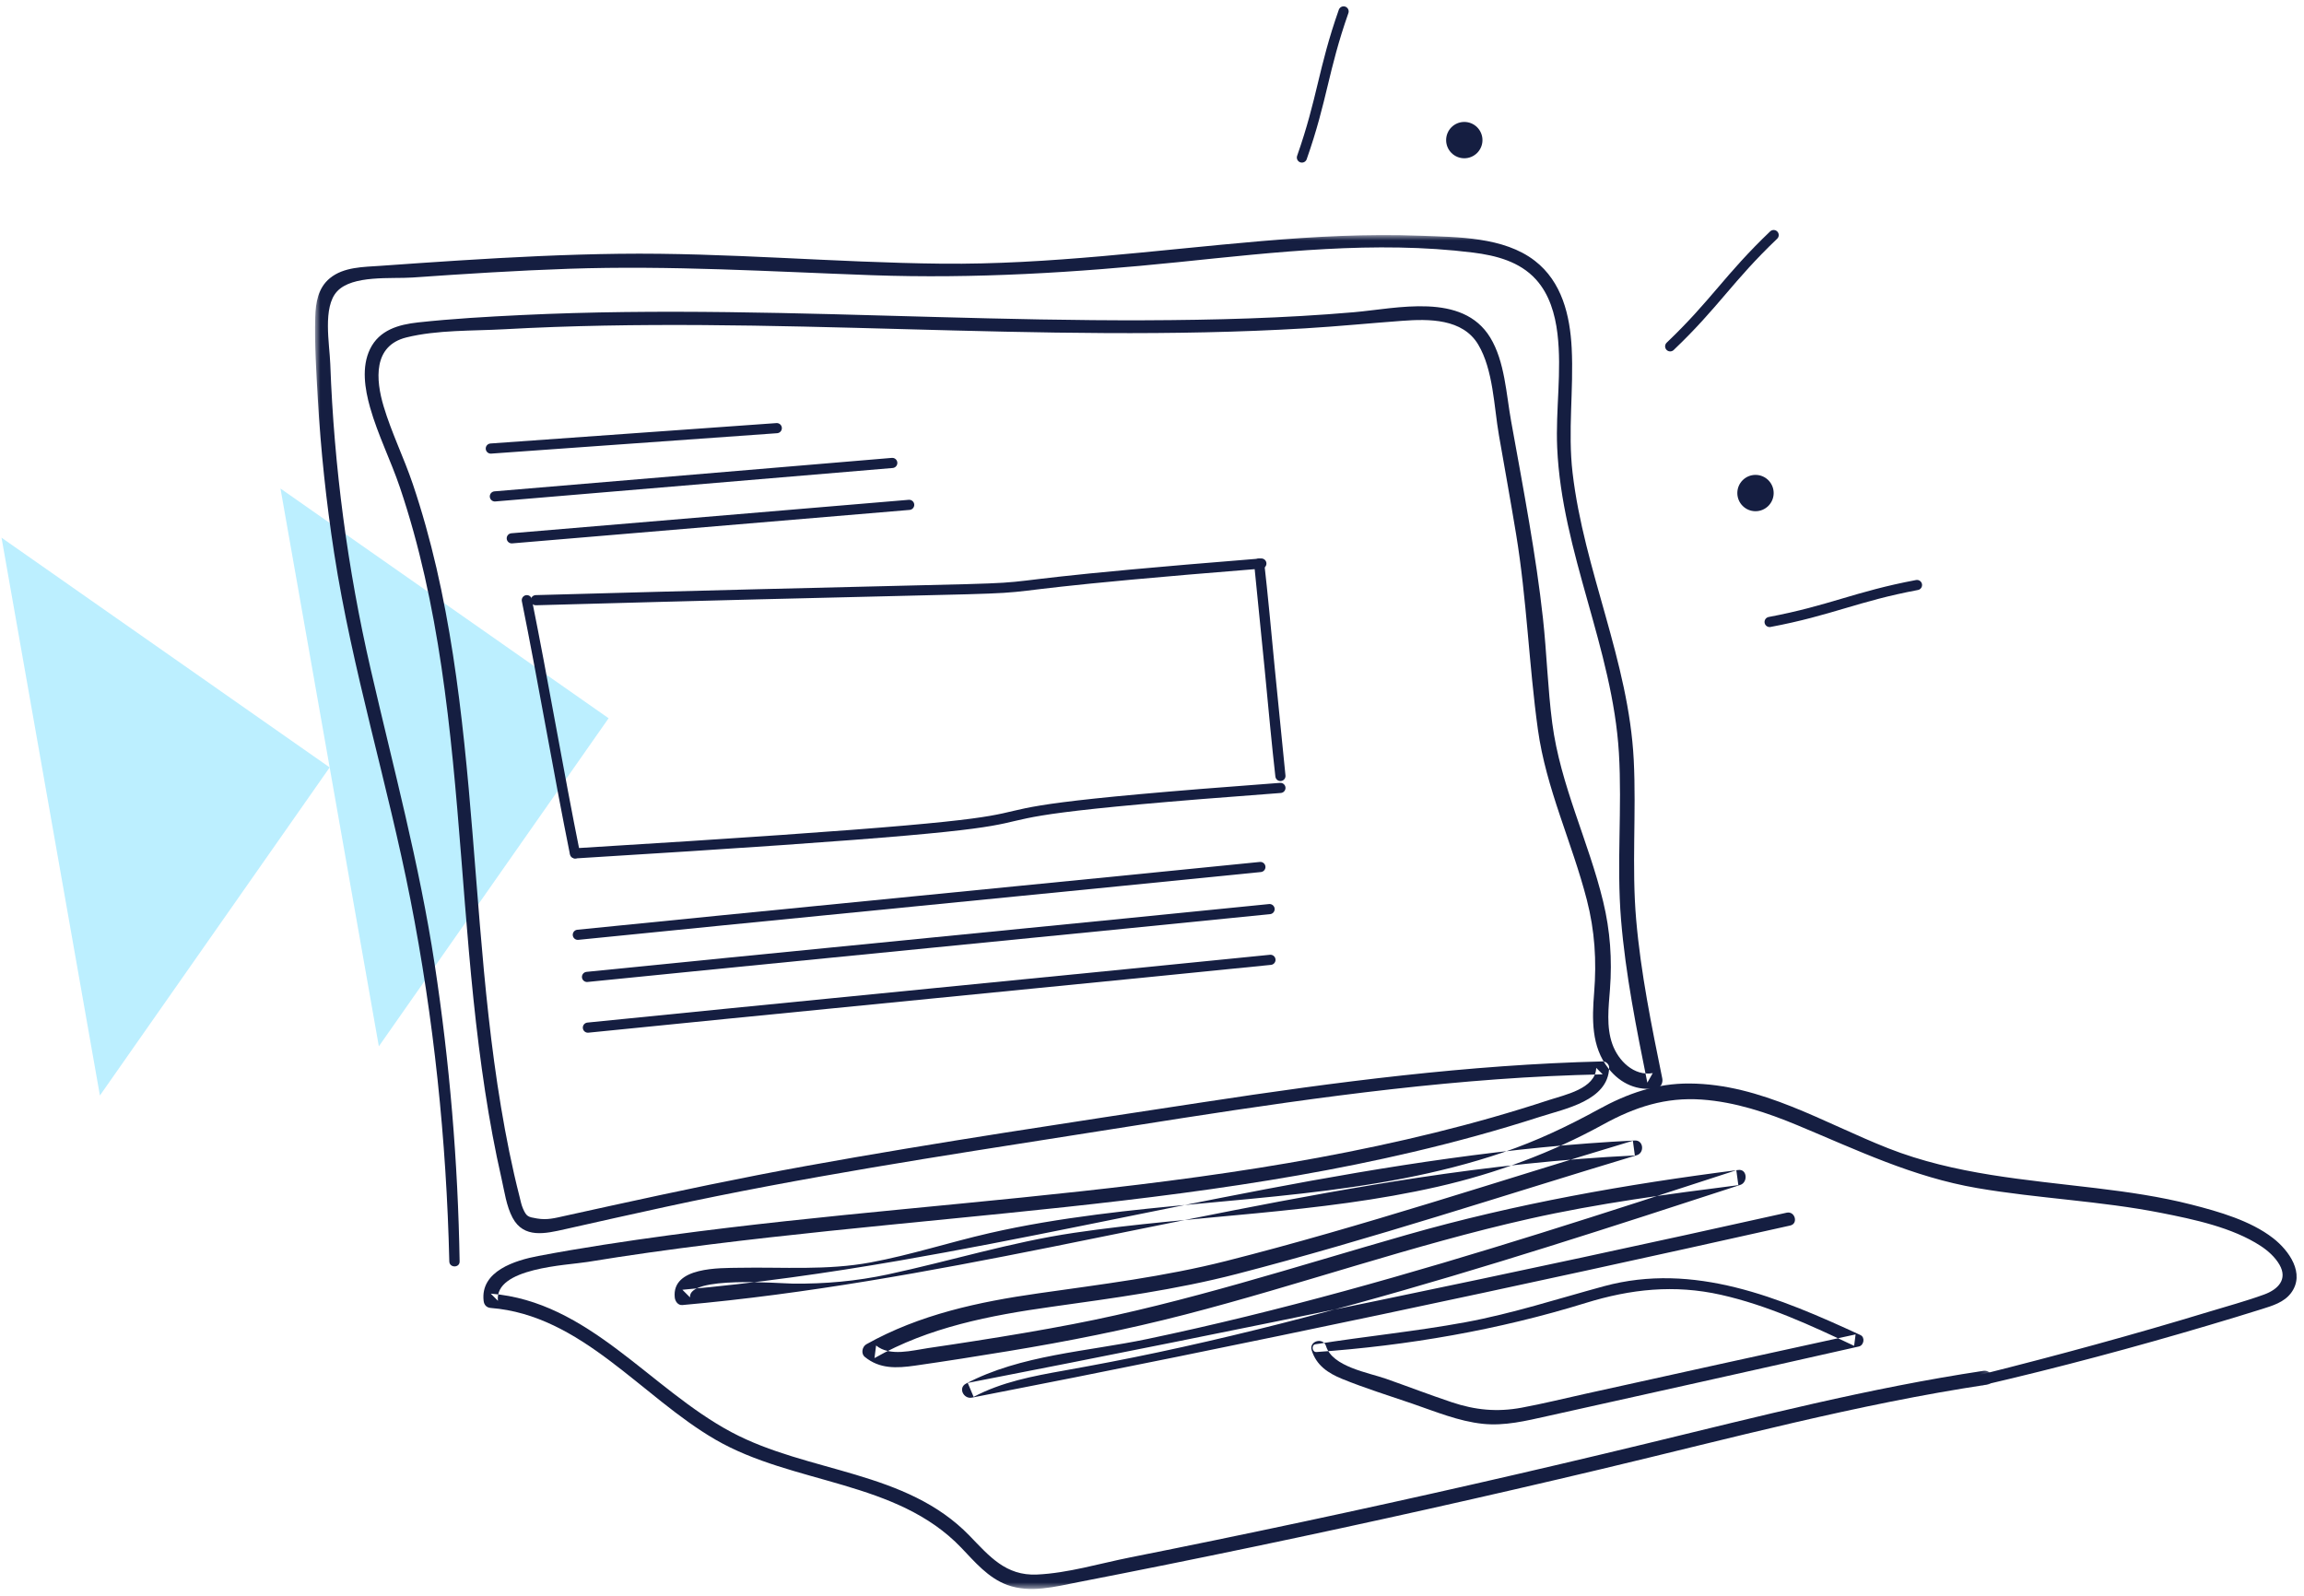 <?xml version="1.0" encoding="UTF-8"?>
<svg width="218px" height="151px" viewBox="0 0 218 151" version="1.1" xmlns="http://www.w3.org/2000/svg" xmlns:xlink="http://www.w3.org/1999/xlink">
    <title>Group 22</title>
    <defs>
        <polygon id="path-1" points="8.2849283e-16 0 158.709 0 158.709 128.121 8.2849283e-16 128.121"></polygon>
    </defs>
    <g id="Page-1" stroke="none" stroke-width="1" fill="none" fill-rule="evenodd">
        <g id="Artboard" transform="translate(-51, -10886)">
            <g id="Group-22" transform="translate(51.145, 10887.081)">
                <g id="Group-3" transform="translate(31.047, 71.541) rotate(-280) translate(-31.047, -71.541) translate(4.247, 44.741)" fill="#BCEFFF">
                    <polygon id="Fill-1" points="26.8 0 0 26.8 53.6 26.8"></polygon>
                    <polygon id="Fill-2" points="5.54515836e-05 53.6 53.6 53.6 26.8 26.8"></polygon>
                </g>
                <g id="Group-40" transform="translate(29.666, 0)">
                    <g id="Group-8" transform="translate(0, 21.164)">
                        <g id="Group-3">
                            <mask id="mask-2" fill="white">
                                <use xlink:href="#path-1"></use>
                            </mask>
                            <g id="Clip-2"></g>
                            <path d="M13.678,97.123 C13.522,87.7 12.732,78.295 11.312,68.977 C9.872,59.525 7.401,50.367 5.258,41.066 C3.076,31.592 1.793,21.916 1.439,12.2 C1.369,10.285 0.701,6.831 2.079,5.335 C3.533,3.757 7.228,4.155 9.212,4.017 C14.149,3.672 19.089,3.356 24.035,3.188 C33.607,2.861 43.129,3.454 52.69,3.797 C62.422,4.145 71.994,3.553 81.672,2.562 C90.863,1.62 100.328,0.506 109.554,1.655 C111.745,1.928 113.979,2.505 115.516,4.198 C116.787,5.596 117.329,7.476 117.551,9.314 C117.982,12.901 117.369,16.515 117.527,20.11 C117.959,30.021 122.774,39.12 123.367,49.008 C123.681,54.261 123.136,59.518 123.568,64.77 C123.995,69.972 125.027,75.099 126.057,80.208 C126.228,79.907 126.399,79.606 126.569,79.306 C124.789,79.609 123.31,78.137 122.749,76.568 C122.159,74.919 122.391,73.077 122.521,71.372 C122.735,68.546 122.545,65.835 121.878,63.076 C120.498,57.36 117.825,52.055 117.059,46.179 C116.631,42.889 116.541,39.564 116.18,36.266 C115.851,33.259 115.396,30.268 114.893,27.286 C114.348,24.055 113.753,20.832 113.168,17.608 C112.705,15.057 112.574,11.963 111.191,9.695 C108.562,5.388 102.368,6.949 98.278,7.302 C91.695,7.87 85.073,8.04 78.467,8.063 C65.328,8.108 52.201,7.452 39.065,7.292 C32.562,7.213 26.055,7.255 19.558,7.568 C16.285,7.726 12.999,7.912 9.74,8.266 C7.898,8.467 6.084,8.984 5.208,10.774 C4.373,12.479 4.711,14.567 5.206,16.318 C5.938,18.904 7.171,21.343 8.032,23.89 C9.895,29.4 11.103,35.11 11.956,40.857 C13.723,52.762 13.991,64.826 15.496,76.761 C15.852,79.584 16.272,82.4 16.796,85.197 C17.052,86.565 17.333,87.929 17.643,89.285 C17.918,90.49 18.098,91.886 18.688,92.991 C19.749,94.98 21.796,94.492 23.636,94.078 C26.833,93.358 30.031,92.64 33.233,91.946 C46.117,89.152 59.135,87.165 72.153,85.119 C85.323,83.048 98.503,80.865 111.811,79.892 C115.148,79.648 118.488,79.49 121.833,79.42 C121.629,79.216 121.425,79.012 121.221,78.808 C121.152,80.786 118.235,81.361 116.759,81.848 C114.983,82.433 113.194,82.981 111.395,83.495 C107.807,84.52 104.18,85.405 100.531,86.188 C93.07,87.791 85.517,88.932 77.944,89.855 C63.146,91.659 48.257,92.643 33.483,94.651 C29.349,95.213 25.218,95.833 21.119,96.609 C18.943,97.021 15.628,98.033 15.948,100.851 C15.991,101.238 16.224,101.497 16.625,101.528 C25.196,102.201 30.872,109.919 37.872,113.981 C45.251,118.262 55.006,117.797 61.147,124.223 C62.437,125.573 63.685,127.071 65.489,127.737 C67.665,128.542 70.047,127.896 72.233,127.471 C77.799,126.388 83.356,125.266 88.906,124.106 C99.896,121.809 110.854,119.36 121.777,116.76 C133.873,113.881 145.909,110.634 158.22,108.783 C159.078,108.654 158.713,107.35 157.86,107.478 C147.087,109.098 136.534,111.806 125.957,114.366 C115.153,116.981 104.313,119.449 93.441,121.768 C88.005,122.928 82.561,124.051 77.109,125.136 C74.254,125.704 71.219,126.626 68.304,126.755 C65.351,126.886 63.803,125.021 61.926,123.083 C55.909,116.866 46.676,117.162 39.401,113.284 C31.673,109.165 25.913,100.909 16.625,100.173 C16.852,100.399 17.078,100.625 17.303,100.851 C16.951,97.717 23.837,97.493 25.795,97.171 C29.65,96.538 33.519,95.998 37.394,95.515 C44.871,94.582 52.37,93.855 59.867,93.114 C74.623,91.656 89.45,90.162 103.909,86.759 C107.949,85.808 111.954,84.713 115.903,83.438 C118.233,82.685 122.346,81.919 122.444,78.808 C122.455,78.483 122.156,78.189 121.833,78.197 C109.163,78.505 96.591,80.139 84.077,82.051 C71.527,83.969 58.947,85.833 46.453,88.094 C40.312,89.205 34.206,90.498 28.109,91.83 C26.615,92.157 25.121,92.486 23.627,92.816 C22.666,93.029 21.976,93.224 20.998,93.061 C20.137,92.917 20.002,92.88 19.665,92.107 C19.513,91.758 19.438,91.349 19.344,90.98 C18.631,88.187 18.068,85.354 17.593,82.511 C15.691,71.118 15.333,59.548 14.118,48.077 C13.53,42.514 12.748,36.961 11.487,31.508 C10.866,28.824 10.128,26.166 9.246,23.555 C8.409,21.079 7.235,18.709 6.487,16.207 C5.736,13.69 5.469,10.474 8.639,9.687 C11.554,8.963 14.918,9.078 17.908,8.912 C24.181,8.564 30.466,8.476 36.748,8.517 C49.445,8.6 62.131,9.214 74.828,9.274 C81.109,9.304 87.392,9.2 93.663,8.828 C96.737,8.645 99.798,8.34 102.868,8.114 C105.386,7.928 108.583,7.894 110.054,10.36 C111.483,12.754 111.545,16.247 112.014,18.937 C112.559,22.061 113.124,25.182 113.64,28.31 C114.652,34.452 114.85,40.637 115.701,46.785 C116.475,52.384 118.932,57.472 120.332,62.907 C121.087,65.84 121.265,68.673 121.024,71.683 C120.824,74.185 120.743,76.794 122.38,78.865 C123.527,80.315 125.134,81.034 126.959,80.72 C127.368,80.649 127.544,80.174 127.472,79.818 C126.459,74.837 125.437,69.841 124.999,64.77 C124.565,59.738 125.024,54.703 124.77,49.667 C124.297,40.306 120.06,31.733 118.982,22.486 C118.523,18.55 119.099,14.64 118.899,10.703 C118.742,7.607 117.979,4.414 115.407,2.43 C112.46,0.157 108.107,0.198 104.576,0.062 C99.556,-0.13 94.53,0.143 89.529,0.57 C79.455,1.43 69.45,2.809 59.318,2.707 C49.122,2.604 38.957,1.644 28.756,1.771 C23.695,1.834 18.64,2.086 13.59,2.406 C11.12,2.562 8.651,2.735 6.183,2.91 C4.584,3.023 2.712,3.006 1.404,4.08 C0.286,4.998 0.057,6.382 0.018,7.751 C-0.056,10.323 0.113,12.926 0.26,15.493 C0.54,20.38 1.057,25.251 1.804,30.089 C3.516,41.163 6.86,51.875 9.018,62.859 C11.236,74.151 12.431,85.621 12.701,97.123 C12.715,97.751 13.689,97.754 13.678,97.123" id="Fill-1" fill="#151E41" mask="url(#mask-2)"></path>
                        </g>
                        <path d="M157.892,108.816 C165.044,107.153 172.138,105.255 179.177,103.164 C180.858,102.664 182.537,102.159 184.209,101.631 C185.211,101.315 186.295,100.997 186.957,100.118 C188.342,98.278 186.763,96.088 185.268,94.925 C183.135,93.265 180.126,92.408 177.549,91.749 C174.581,90.99 171.542,90.555 168.505,90.188 C161.858,89.385 155.142,88.895 148.852,86.419 C142.719,84.006 136.85,80.334 130.055,80.288 C126.91,80.266 124.156,81.24 121.431,82.738 C118.52,84.336 115.558,85.738 112.409,86.808 C100.039,91.015 86.783,91.024 73.948,92.692 C70.541,93.134 67.146,93.682 63.795,94.45 C60.041,95.311 56.366,96.512 52.575,97.217 C48.419,97.99 44.308,97.647 40.116,97.726 C38.319,97.759 33.74,97.619 34.032,100.529 C34.069,100.891 34.335,101.29 34.755,101.252 C58.256,99.163 81.045,92.734 104.324,89.209 C111.138,88.177 117.991,87.428 124.876,87.097 C124.813,86.633 124.75,86.169 124.688,85.705 C111.897,89.541 99.153,93.801 86.208,97.083 C80.34,98.57 74.406,99.292 68.426,100.146 C62.775,100.953 57.188,102.146 52.164,104.962 C51.769,105.183 51.631,105.842 52.01,106.155 C53.42,107.315 55.034,107.232 56.759,106.986 C59.706,106.566 62.649,106.097 65.586,105.614 C71.205,104.69 76.785,103.585 82.299,102.159 C93.22,99.334 103.882,95.563 114.896,93.089 C121.419,91.624 128.042,90.751 134.668,89.907 C134.604,89.436 134.54,88.966 134.477,88.495 C122.177,92.506 109.871,96.518 97.388,99.928 C91.208,101.617 84.987,103.158 78.716,104.472 C73.08,105.654 66.741,105.963 61.581,108.693 C60.821,109.096 61.37,110.165 62.139,110.015 C88.032,104.975 113.834,99.49 139.576,93.727 C140.366,93.551 140.032,92.337 139.241,92.513 C113.494,98.262 87.649,103.577 61.754,108.621 C61.94,109.061 62.126,109.502 62.311,109.942 C64.982,108.528 67.916,107.979 70.861,107.453 C73.829,106.924 76.789,106.356 79.738,105.73 C86.005,104.399 92.223,102.845 98.4,101.146 C110.667,97.771 122.766,93.826 134.859,89.881 C135.582,89.645 135.512,88.362 134.668,88.469 C124.018,89.827 113.626,91.659 103.29,94.609 C92.803,97.602 82.442,100.993 71.714,103.057 C68.682,103.641 65.636,104.152 62.585,104.63 C61.06,104.869 59.533,105.103 58.005,105.325 C56.516,105.541 54.387,106.153 53.084,105.08 C53.033,105.478 52.982,105.876 52.931,106.273 C58.067,103.346 63.883,102.233 69.673,101.419 C75.58,100.589 81.421,99.811 87.208,98.312 C99.934,95.015 112.477,90.858 125.064,87.071 C125.805,86.848 125.7,85.64 124.876,85.68 C101.295,86.836 78.429,93.039 55.261,97.05 C48.462,98.227 41.63,99.198 34.755,99.806 C34.996,100.047 35.237,100.288 35.478,100.529 C35.272,98.467 43.938,99.211 45.217,99.225 C48.253,99.258 51.217,98.991 54.187,98.356 C60.107,97.088 65.832,95.3 71.841,94.414 C83.279,92.726 94.947,92.628 106.252,90.047 C111.743,88.793 116.96,86.866 121.896,84.155 C124.885,82.513 127.781,81.561 131.23,81.809 C134.365,82.035 137.382,83.04 140.266,84.24 C145.918,86.593 151.178,89.14 157.274,90.184 C163.036,91.172 168.906,91.395 174.645,92.527 C177.753,93.14 181.405,93.904 184.09,95.659 C184.774,96.106 185.458,96.717 185.87,97.436 C186.665,98.82 185.736,99.775 184.419,100.255 C182.703,100.881 180.916,101.362 179.169,101.894 C172.04,104.065 164.847,106.019 157.621,107.833 C156.983,107.993 157.253,108.965 157.892,108.816" id="Fill-4" fill="#151E41"></path>
                        <path d="M94.754,105.699 C103.386,105.09 111.952,103.615 120.217,101.058 C124.488,99.737 128.608,99.294 133.012,100.281 C137.424,101.27 141.555,103.188 145.622,105.113 C145.669,104.752 145.716,104.391 145.763,104.03 C137.23,105.881 128.707,107.776 120.18,109.654 C118.174,110.096 116.172,110.594 114.153,110.967 C111.84,111.394 109.773,111.193 107.55,110.449 C105.468,109.753 103.414,108.963 101.342,108.233 C99.671,107.645 96.255,107.097 95.66,105.144 C95.395,104.275 94.028,104.646 94.295,105.52 C94.735,106.956 95.84,107.695 97.184,108.243 C99.336,109.12 101.585,109.818 103.783,110.57 C105.962,111.316 108.183,112.251 110.492,112.492 C112.558,112.708 114.584,112.21 116.587,111.764 C126.418,109.573 136.254,107.398 146.078,105.173 C146.549,105.066 146.684,104.305 146.219,104.09 C138.562,100.551 130.466,97.158 121.942,99.473 C117.556,100.664 113.302,102.056 108.817,102.884 C104.119,103.75 99.368,104.211 94.654,104.963 C94.24,105.029 94.334,105.728 94.754,105.699" id="Fill-6" fill="#151E41"></path>
                    </g>
                    <g id="Group-41" transform="translate(88.195, 0)">
                        <path d="M38.965,30.456 C44,27.474 45.838,25.381 50.873,22.4" id="Path-15-Copy" stroke="#151E41" stroke-width="0.96" stroke-linecap="round" stroke-linejoin="round" transform="translate(44.919, 26.428) rotate(-13) translate(-44.919, -26.428) "></path>
                        <path d="M1.196,10.941 C6.232,7.96 8.069,5.866 13.105,2.885" id="Path-15-Copy-2" stroke="#151E41" stroke-width="0.96" stroke-linecap="round" stroke-linejoin="round" transform="translate(7.15, 6.913) rotate(-40) translate(-7.15, -6.913) "></path>
                        <path d="M50.45,60.056 C55.485,57.074 57.323,54.981 62.358,52" id="Path-15-Copy-3" stroke="#151E41" stroke-width="0.96" stroke-linecap="round" stroke-linejoin="round" transform="translate(56.404, 56.028) rotate(20) translate(-56.404, -56.028) "></path>
                        <circle id="Oval" fill="#151E41" cx="20.543" cy="12.177" r="1.719"></circle>
                        <circle id="Oval-Copy-4" fill="#151E41" cx="48.096" cy="45.577" r="1.719"></circle>
                    </g>
                    <path d="M16.628,41.366 C25.648,40.722 34.668,40.079 43.687,39.435" id="Path-9" stroke="#151E41" stroke-width="0.96" stroke-linecap="round" stroke-linejoin="round"></path>
                    <path d="M17.012,45.894 C29.546,44.838 42.08,43.783 54.614,42.727" id="Path-10" stroke="#151E41" stroke-width="0.96" stroke-linecap="round" stroke-linejoin="round"></path>
                    <path d="M18.612,49.861 C31.146,48.806 43.68,47.75 56.214,46.694" id="Path-10-Copy" stroke="#151E41" stroke-width="0.96" stroke-linecap="round" stroke-linejoin="round"></path>
                    <path d="M24.81,86.815 C37.344,85.759 76.961,82.583 89.495,81.527" id="Path-10-Copy-2" stroke="#151E41" stroke-width="0.96" stroke-linecap="round" stroke-linejoin="round" transform="translate(57.152, 84.171) rotate(-1) translate(-57.152, -84.171) "></path>
                    <path d="M25.68,90.801 C38.213,89.745 77.831,86.568 90.365,85.512" id="Path-10-Copy-2" stroke="#151E41" stroke-width="0.96" stroke-linecap="round" stroke-linejoin="round" transform="translate(58.022, 88.156) rotate(-1) translate(-58.022, -88.156) "></path>
                    <path d="M25.763,95.6 C38.297,94.544 77.915,91.367 90.448,90.312" id="Path-10-Copy-2" stroke="#151E41" stroke-width="0.96" stroke-linecap="round" stroke-linejoin="round" transform="translate(58.106, 92.956) rotate(-1) translate(-58.106, -92.956) "></path>
                    <g id="Group-39" transform="translate(20.036, 52.246)" stroke="#151E41" stroke-linecap="round" stroke-linejoin="round" stroke-width="0.96">
                        <path d="M0.852,3.469 C69.842,1.56 26.984,3.404 69.5,0" id="Path-11"></path>
                        <path d="M69.297,0 C69.93,5.553 70.671,14.551 71.304,20.104 L69.297,0 Z" id="Path-12"></path>
                        <path d="M71.304,21.234 C25.791,24.603 69.262,23.474 4.591,27.425" id="Path-13"></path>
                        <path d="M4.55,27.425 C3.033,19.926 1.517,10.968 0,3.469" id="Path-14"></path>
                    </g>
                </g>
            </g>
        </g>
    </g>
</svg>